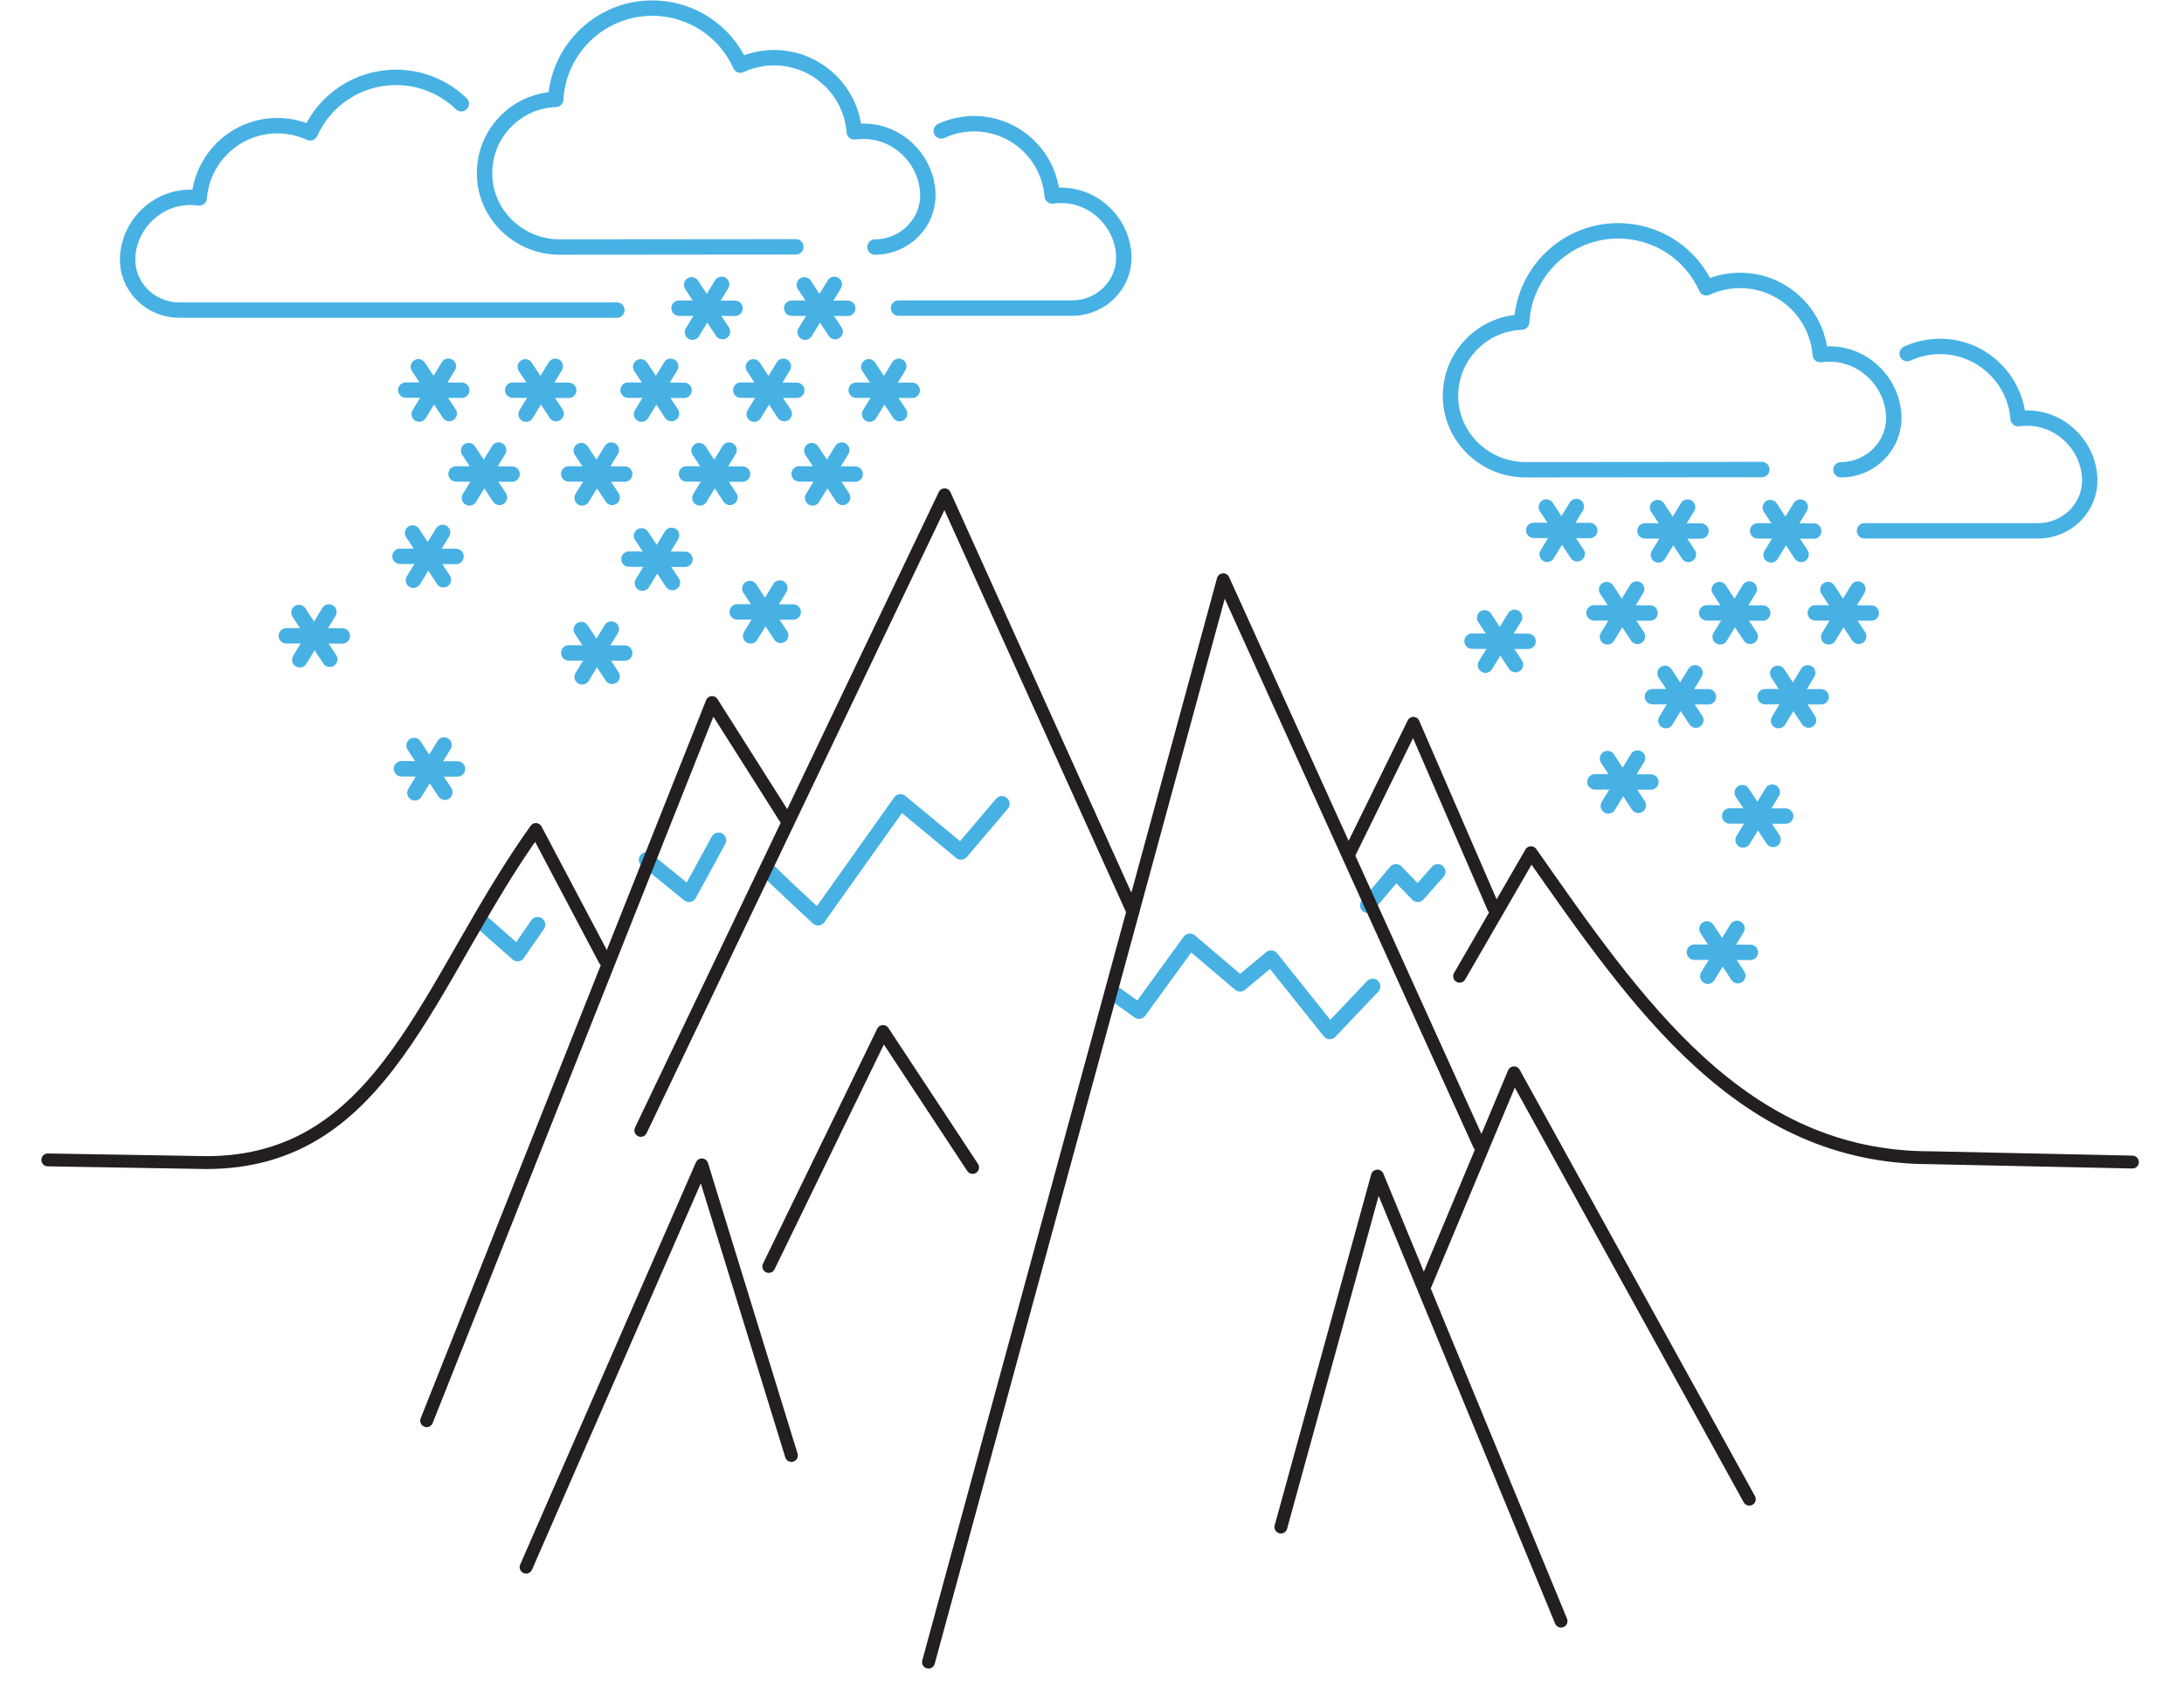 <svg xmlns:xlink="http://www.w3.org/1999/xlink" xmlns="http://www.w3.org/2000/svg" width="292px" height="225px" viewBox="0 0 283 225"><g id="Group-216" transform="translate(1.029 1.03)"><path d="M0 6.889L3.438 9.346L10.238 0L16.944 5.697L21.093 2.243L28.941 12.063L34.676 6.032" transform="translate(143.322 124.783)" id="Stroke-1" fill="none" stroke="#47B1E4" stroke-width="2.059" stroke-linecap="round" stroke-linejoin="round"></path><path d="M0 4.476L3.778 0L6.686 3.013L9.362 0" transform="translate(177.338 115.499)" id="Stroke-2" fill="none" stroke="#47B1E4" stroke-width="2.059" stroke-linecap="round" stroke-linejoin="round"></path><g id="Group-215"><path d="M0 9.028C0.34 9.543 6.795 15.496 6.795 15.496L17.81 0L25.901 6.703L31.37 0.263" transform="translate(97.055 106.146)" id="Stroke-3" fill="none" stroke="#47B1E4" stroke-width="2.059" stroke-linecap="round" stroke-linejoin="round"></path><path d="M0 2.612L5.683 7.229L9.624 0" transform="translate(80.911 111.282)" id="Stroke-5" fill="none" stroke="#47B1E4" stroke-width="2.059" stroke-linecap="round" stroke-linejoin="round"></path><path d="M0 0L4.874 4.309L7.556 0.436" transform="translate(58.793 122.126)" id="Stroke-7" fill="none" stroke="#47B1E4" stroke-width="2.059" stroke-linecap="round" stroke-linejoin="round"></path><path d="M19.334 24.686L8.629 0L0 17.567" transform="translate(174.812 95.629)" id="Stroke-9" fill="none" stroke="#231F20" stroke-width="1.682" stroke-linecap="round" stroke-linejoin="round"></path><path d="M43.29 56.99L11.83 0L0 28.258" transform="translate(185.065 142.367)" id="Stroke-11" fill="none" stroke="#231F20" stroke-width="1.721" stroke-linecap="round" stroke-linejoin="round"></path><path d="M0 53.764L23.497 0L35.474 38.837" transform="translate(64.81 154.676)" id="Stroke-13" fill="none" stroke="#231F20" stroke-width="1.721" stroke-linecap="round" stroke-linejoin="round"></path><path d="M0 31.404L15.275 0L27.251 18.166" transform="translate(97.257 136.846)" id="Stroke-15" fill="none" stroke="#231F20" stroke-width="1.721" stroke-linecap="round" stroke-linejoin="round"></path><path d="M37.459 59.487L12.904 0L0 46.913" transform="translate(165.725 156.169)" id="Stroke-17" fill="none" stroke="#231F20" stroke-width="1.721" stroke-linecap="round" stroke-linejoin="round"></path><path d="M65.787 55.714L40.615 0L0 84.954" transform="translate(80.148 65.106)" id="Stroke-19" fill="none" stroke="#231F20" stroke-width="1.721" stroke-linecap="round" stroke-linejoin="round"></path><path d="M73.652 75.541L39.409 0L0 144.673" transform="translate(118.609 76.466)" id="Stroke-21" fill="none" stroke="#231F20" stroke-width="1.721" stroke-linecap="round" stroke-linejoin="round"></path><path d="M48.141 15.752L38.158 0L0 95.99" transform="translate(51.517 92.876)" id="Stroke-23" fill="none" stroke="#231F20" stroke-width="1.721" stroke-linecap="round" stroke-linejoin="round"></path><path d="M0 6.61L3.432 0L0 6.61Z" transform="translate(102.1 94.801)" id="Fill-25" fill="#221E1F" stroke="none"></path><path d="M74.469 17.429L65.257 0C50.736 20.294 45.167 44.517 21.176 44.517L0 44.158" transform="translate(0.861 109.85)" id="Stroke-27" fill="none" stroke="#231F20" stroke-width="1.721" stroke-linecap="round" stroke-linejoin="round"></path><path d="M0 16.508L9.546 0C23.785 20.294 37.705 40.769 62.951 40.769L89.953 41.349" transform="translate(189.621 112.948)" id="Stroke-29" fill="none" stroke="#231F20" stroke-width="1.721" stroke-linecap="round" stroke-linejoin="round"></path><path d="M52.204 31.937C54.13 31.937 56.001 31.142 57.337 29.757C58.648 28.398 59.332 26.624 59.265 24.763C59.118 20.651 55.909 17.093 51.827 16.541C51.021 16.433 50.222 16.435 49.435 16.547C49.007 11.007 44.362 6.629 38.714 6.629C37.149 6.629 35.614 6.969 34.206 7.62C32.14 3.01 27.563 0 22.419 0C15.533 0 9.888 5.411 9.514 12.205C6.961 12.294 4.587 13.345 2.796 15.186C0.922 17.112 -0.069 19.654 0.004 22.345C0.076 24.937 1.168 27.36 3.08 29.167C4.971 30.953 7.447 31.937 10.051 31.937L41.624 31.909" transform="translate(59.255 0.053)" id="Stroke-31" fill="none" stroke="#47B1E4" stroke-width="2.059" stroke-linecap="round" stroke-linejoin="round"></path><path d="M5.706 0.965C7.077 0.331 8.572 0 10.097 0C15.597 0 20.121 4.263 20.538 9.659C21.304 9.549 22.082 9.547 22.867 9.653C26.843 10.191 29.968 13.656 30.111 17.66C30.177 19.473 29.51 21.2 28.233 22.524C26.932 23.873 25.11 24.647 23.234 24.647L0 24.647" transform="translate(114.608 15.504)" id="Stroke-33" fill="none" stroke="#47B1E4" stroke-width="2.059" stroke-linecap="round" stroke-linejoin="round"></path><path d="M44.614 3.522C42.349 1.342 39.273 0 35.889 0C30.88 0 26.422 2.931 24.409 7.421C23.038 6.787 21.544 6.456 20.018 6.456C14.518 6.456 9.993 10.72 9.576 16.115C8.811 16.006 8.032 16.004 7.248 16.11C3.272 16.647 0.147 20.112 0.004 24.117C-0.062 25.93 0.604 27.657 1.881 28.98C3.182 30.33 5.004 31.104 6.88 31.104L65.422 31.104" transform="translate(11.531 9.312)" id="Stroke-35" fill="none" stroke="#47B1E4" stroke-width="2.059" stroke-linecap="round" stroke-linejoin="round"></path><path d="M3.901 0L0 6.396" transform="translate(57.237 59.13)" id="Stroke-37" fill="none" stroke="#47B1E4" stroke-width="2.059" stroke-linecap="round" stroke-linejoin="round"></path><path d="M7.492 0.51L0 0.489" transform="translate(55.442 61.828)" id="Stroke-39" fill="none" stroke="#47B1E4" stroke-width="2.059" stroke-linecap="round" stroke-linejoin="round"></path><path d="M4.125 6.254L0 0" transform="translate(57.125 59.201)" id="Stroke-41" fill="none" stroke="#47B1E4" stroke-width="2.059" stroke-linecap="round" stroke-linejoin="round"></path><path d="M3.901 0L0 6.396" transform="translate(34.547 80.768)" id="Stroke-43" fill="none" stroke="#47B1E4" stroke-width="2.059" stroke-linecap="round" stroke-linejoin="round"></path><path d="M7.492 0.51L0 0.489" transform="translate(32.752 83.466)" id="Stroke-45" fill="none" stroke="#47B1E4" stroke-width="2.059" stroke-linecap="round" stroke-linejoin="round"></path><path d="M4.125 6.254L0 0" transform="translate(34.435 80.839)" id="Stroke-47" fill="none" stroke="#47B1E4" stroke-width="2.059" stroke-linecap="round" stroke-linejoin="round"></path><path d="M3.901 0L0 6.396" transform="translate(49.745 70.137)" id="Stroke-49" fill="none" stroke="#47B1E4" stroke-width="2.059" stroke-linecap="round" stroke-linejoin="round"></path><path d="M7.492 0.51L0 0.489" transform="translate(47.95 72.835)" id="Stroke-51" fill="none" stroke="#47B1E4" stroke-width="2.059" stroke-linecap="round" stroke-linejoin="round"></path><path d="M4.125 6.254L0 0" transform="translate(49.633 70.208)" id="Stroke-53" fill="none" stroke="#47B1E4" stroke-width="2.059" stroke-linecap="round" stroke-linejoin="round"></path><path d="M3.901 0L0 6.396" transform="translate(72.303 83.052)" id="Stroke-55" fill="none" stroke="#47B1E4" stroke-width="2.059" stroke-linecap="round" stroke-linejoin="round"></path><path d="M7.492 0.51L0 0.489" transform="translate(70.507 85.751)" id="Stroke-57" fill="none" stroke="#47B1E4" stroke-width="2.059" stroke-linecap="round" stroke-linejoin="round"></path><path d="M4.125 6.254L0 0" transform="translate(72.191 83.124)" id="Stroke-59" fill="none" stroke="#47B1E4" stroke-width="2.059" stroke-linecap="round" stroke-linejoin="round"></path><path d="M3.901 0L0 6.396" transform="translate(49.941 98.545)" id="Stroke-61" fill="none" stroke="#47B1E4" stroke-width="2.059" stroke-linecap="round" stroke-linejoin="round"></path><path d="M7.492 0.51L0 0.489" transform="translate(48.145 101.243)" id="Stroke-63" fill="none" stroke="#47B1E4" stroke-width="2.059" stroke-linecap="round" stroke-linejoin="round"></path><path d="M4.125 6.254L0 0" transform="translate(49.828 98.616)" id="Stroke-65" fill="none" stroke="#47B1E4" stroke-width="2.059" stroke-linecap="round" stroke-linejoin="round"></path><path d="M3.901 0L0 6.396" transform="translate(80.358 70.521)" id="Stroke-67" fill="none" stroke="#47B1E4" stroke-width="2.059" stroke-linecap="round" stroke-linejoin="round"></path><path d="M7.492 0.51L0 0.489" transform="translate(78.563 73.219)" id="Stroke-69" fill="none" stroke="#47B1E4" stroke-width="2.059" stroke-linecap="round" stroke-linejoin="round"></path><path d="M4.125 6.254L0 0" transform="translate(80.246 70.592)" id="Stroke-71" fill="none" stroke="#47B1E4" stroke-width="2.059" stroke-linecap="round" stroke-linejoin="round"></path><path d="M3.901 0L0 6.396" transform="translate(64.811 47.932)" id="Stroke-73" fill="none" stroke="#47B1E4" stroke-width="2.059" stroke-linecap="round" stroke-linejoin="round"></path><path d="M7.492 0.51L0 0.489" transform="translate(63.015 50.63)" id="Stroke-75" fill="none" stroke="#47B1E4" stroke-width="2.059" stroke-linecap="round" stroke-linejoin="round"></path><path d="M4.125 6.254L0 0" transform="translate(64.699 48.004)" id="Stroke-77" fill="none" stroke="#47B1E4" stroke-width="2.059" stroke-linecap="round" stroke-linejoin="round"></path><path d="M3.901 0L0 6.396" transform="translate(88.049 59.13)" id="Stroke-79" fill="none" stroke="#47B1E4" stroke-width="2.059" stroke-linecap="round" stroke-linejoin="round"></path><path d="M7.492 0.51L0 0.489" transform="translate(86.253 61.828)" id="Stroke-81" fill="none" stroke="#47B1E4" stroke-width="2.059" stroke-linecap="round" stroke-linejoin="round"></path><path d="M4.125 6.254L0 0" transform="translate(87.936 59.201)" id="Stroke-83" fill="none" stroke="#47B1E4" stroke-width="2.059" stroke-linecap="round" stroke-linejoin="round"></path><path d="M3.901 0L0 6.396" transform="translate(72.303 59.13)" id="Stroke-85" fill="none" stroke="#47B1E4" stroke-width="2.059" stroke-linecap="round" stroke-linejoin="round"></path><path d="M7.492 0.51L0 0.489" transform="translate(70.507 61.828)" id="Stroke-87" fill="none" stroke="#47B1E4" stroke-width="2.059" stroke-linecap="round" stroke-linejoin="round"></path><path d="M4.125 6.254L0 0" transform="translate(72.191 59.201)" id="Stroke-89" fill="none" stroke="#47B1E4" stroke-width="2.059" stroke-linecap="round" stroke-linejoin="round"></path><path d="M3.901 0L0 6.396" transform="translate(80.241 47.932)" id="Stroke-91" fill="none" stroke="#47B1E4" stroke-width="2.059" stroke-linecap="round" stroke-linejoin="round"></path><path d="M7.492 0.51L0 0.489" transform="translate(78.445 50.63)" id="Stroke-93" fill="none" stroke="#47B1E4" stroke-width="2.059" stroke-linecap="round" stroke-linejoin="round"></path><path d="M4.125 6.254L0 0" transform="translate(80.129 48.004)" id="Stroke-95" fill="none" stroke="#47B1E4" stroke-width="2.059" stroke-linecap="round" stroke-linejoin="round"></path><path d="M3.901 0L0 6.396" transform="translate(103.114 59.13)" id="Stroke-97" fill="none" stroke="#47B1E4" stroke-width="2.059" stroke-linecap="round" stroke-linejoin="round"></path><path d="M7.492 0.51L0 0.489" transform="translate(101.318 61.828)" id="Stroke-99" fill="none" stroke="#47B1E4" stroke-width="2.059" stroke-linecap="round" stroke-linejoin="round"></path><path d="M4.125 6.254L0 0" transform="translate(103.002 59.201)" id="Stroke-101" fill="none" stroke="#47B1E4" stroke-width="2.059" stroke-linecap="round" stroke-linejoin="round"></path><path d="M3.901 0L0 6.396" transform="translate(95.307 47.932)" id="Stroke-103" fill="none" stroke="#47B1E4" stroke-width="2.059" stroke-linecap="round" stroke-linejoin="round"></path><path d="M7.492 0.51L0 0.489" transform="translate(93.511 50.63)" id="Stroke-105" fill="none" stroke="#47B1E4" stroke-width="2.059" stroke-linecap="round" stroke-linejoin="round"></path><path d="M4.125 6.254L0 0" transform="translate(95.195 48.004)" id="Stroke-107" fill="none" stroke="#47B1E4" stroke-width="2.059" stroke-linecap="round" stroke-linejoin="round"></path><path d="M3.901 0L0 6.396" transform="translate(87.052 36.974)" id="Stroke-109" fill="none" stroke="#47B1E4" stroke-width="2.059" stroke-linecap="round" stroke-linejoin="round"></path><path d="M7.492 0.51L0 0.489" transform="translate(85.257 39.672)" id="Stroke-111" fill="none" stroke="#47B1E4" stroke-width="2.059" stroke-linecap="round" stroke-linejoin="round"></path><path d="M4.125 6.254L0 0" transform="translate(86.941 37.045)" id="Stroke-113" fill="none" stroke="#47B1E4" stroke-width="2.059" stroke-linecap="round" stroke-linejoin="round"></path><path d="M3.901 0L0 6.396" transform="translate(102.118 36.974)" id="Stroke-115" fill="none" stroke="#47B1E4" stroke-width="2.059" stroke-linecap="round" stroke-linejoin="round"></path><path d="M7.492 0.51L0 0.489" transform="translate(100.323 39.672)" id="Stroke-117" fill="none" stroke="#47B1E4" stroke-width="2.059" stroke-linecap="round" stroke-linejoin="round"></path><path d="M4.125 6.254L0 0" transform="translate(102.006 37.045)" id="Stroke-119" fill="none" stroke="#47B1E4" stroke-width="2.059" stroke-linecap="round" stroke-linejoin="round"></path><path d="M3.901 0L0 6.396" transform="translate(94.833 77.57)" id="Stroke-121" fill="none" stroke="#47B1E4" stroke-width="2.059" stroke-linecap="round" stroke-linejoin="round"></path><path d="M7.492 0.51L0 0.489" transform="translate(93.037 80.268)" id="Stroke-123" fill="none" stroke="#47B1E4" stroke-width="2.059" stroke-linecap="round" stroke-linejoin="round"></path><path d="M4.125 6.254L0 0" transform="translate(94.721 77.641)" id="Stroke-125" fill="none" stroke="#47B1E4" stroke-width="2.059" stroke-linecap="round" stroke-linejoin="round"></path><path d="M52.204 31.937C54.13 31.937 56.001 31.143 57.337 29.757C58.648 28.398 59.332 26.625 59.265 24.763C59.118 20.651 55.909 17.093 51.827 16.542C51.021 16.433 50.222 16.435 49.435 16.547C49.008 11.007 44.363 6.629 38.715 6.629C37.149 6.629 35.614 6.969 34.206 7.621C32.141 3.01 27.563 0 22.419 0C15.533 0 9.888 5.411 9.514 12.205C6.961 12.294 4.587 13.345 2.796 15.187C0.922 17.112 -0.069 19.655 0.004 22.345C0.076 24.937 1.168 27.36 3.08 29.167C4.971 30.953 7.447 31.937 10.051 31.937L41.624 31.909" transform="translate(188.402 29.823)" id="Stroke-127" fill="none" stroke="#47B1E4" stroke-width="2.059" stroke-linecap="round" stroke-linejoin="round"></path><path d="M5.706 0.965C7.076 0.331 8.571 0 10.096 0C15.597 0 20.121 4.263 20.538 9.659C21.303 9.549 22.082 9.548 22.866 9.653C26.842 10.191 29.967 13.656 30.11 17.66C30.176 19.473 29.51 21.201 28.233 22.524C26.932 23.874 25.11 24.648 23.234 24.648L0 24.648" transform="translate(243.756 45.273)" id="Stroke-129" fill="none" stroke="#47B1E4" stroke-width="2.059" stroke-linecap="round" stroke-linejoin="round"></path><path d="M3.901 0L0 6.396" transform="translate(209.505 100.29)" id="Stroke-131" fill="none" stroke="#47B1E4" stroke-width="2.059" stroke-linecap="round" stroke-linejoin="round"></path><path d="M7.492 0.51L0 0.489" transform="translate(207.709 102.988)" id="Stroke-133" fill="none" stroke="#47B1E4" stroke-width="2.059" stroke-linecap="round" stroke-linejoin="round"></path><path d="M4.125 6.254L0 0" transform="translate(209.393 100.362)" id="Stroke-135" fill="none" stroke="#47B1E4" stroke-width="2.059" stroke-linecap="round" stroke-linejoin="round"></path><path d="M3.901 0L0 6.396" transform="translate(217.196 88.9)" id="Stroke-137" fill="none" stroke="#47B1E4" stroke-width="2.059" stroke-linecap="round" stroke-linejoin="round"></path><path d="M7.492 0.51L0 0.489" transform="translate(215.4 91.598)" id="Stroke-139" fill="none" stroke="#47B1E4" stroke-width="2.059" stroke-linecap="round" stroke-linejoin="round"></path><path d="M4.125 6.254L0 0" transform="translate(217.084 88.971)" id="Stroke-141" fill="none" stroke="#47B1E4" stroke-width="2.059" stroke-linecap="round" stroke-linejoin="round"></path><path d="M3.901 0L0 6.396" transform="translate(209.388 77.702)" id="Stroke-143" fill="none" stroke="#47B1E4" stroke-width="2.059" stroke-linecap="round" stroke-linejoin="round"></path><path d="M7.492 0.51L0 0.489" transform="translate(207.593 80.4)" id="Stroke-145" fill="none" stroke="#47B1E4" stroke-width="2.059" stroke-linecap="round" stroke-linejoin="round"></path><path d="M4.125 6.254L0 0" transform="translate(209.276 77.774)" id="Stroke-147" fill="none" stroke="#47B1E4" stroke-width="2.059" stroke-linecap="round" stroke-linejoin="round"></path><path d="M3.901 0L0 6.396" transform="translate(201.326 66.673)" id="Stroke-149" fill="none" stroke="#47B1E4" stroke-width="2.059" stroke-linecap="round" stroke-linejoin="round"></path><path d="M7.492 0.51L0 0.489" transform="translate(199.53 69.371)" id="Stroke-151" fill="none" stroke="#47B1E4" stroke-width="2.059" stroke-linecap="round" stroke-linejoin="round"></path><path d="M4.125 6.254L0 0" transform="translate(201.214 66.744)" id="Stroke-153" fill="none" stroke="#47B1E4" stroke-width="2.059" stroke-linecap="round" stroke-linejoin="round"></path><path d="M3.901 0L0 6.396" transform="translate(193.078 81.484)" id="Stroke-155" fill="none" stroke="#47B1E4" stroke-width="2.059" stroke-linecap="round" stroke-linejoin="round"></path><path d="M7.492 0.51L0 0.489" transform="translate(191.283 84.182)" id="Stroke-157" fill="none" stroke="#47B1E4" stroke-width="2.059" stroke-linecap="round" stroke-linejoin="round"></path><path d="M4.125 6.254L0 0" transform="translate(192.966 81.555)" id="Stroke-159" fill="none" stroke="#47B1E4" stroke-width="2.059" stroke-linecap="round" stroke-linejoin="round"></path><path d="M3.901 0L0 6.396" transform="translate(232.262 88.9)" id="Stroke-161" fill="none" stroke="#47B1E4" stroke-width="2.059" stroke-linecap="round" stroke-linejoin="round"></path><path d="M7.492 0.51L0 0.489" transform="translate(230.466 91.598)" id="Stroke-163" fill="none" stroke="#47B1E4" stroke-width="2.059" stroke-linecap="round" stroke-linejoin="round"></path><path d="M4.125 6.254L0 0" transform="translate(232.149 88.971)" id="Stroke-165" fill="none" stroke="#47B1E4" stroke-width="2.059" stroke-linecap="round" stroke-linejoin="round"></path><path d="M3.901 0L0 6.396" transform="translate(224.454 77.702)" id="Stroke-167" fill="none" stroke="#47B1E4" stroke-width="2.059" stroke-linecap="round" stroke-linejoin="round"></path><path d="M7.492 0.51L0 0.489" transform="translate(222.658 80.4)" id="Stroke-169" fill="none" stroke="#47B1E4" stroke-width="2.059" stroke-linecap="round" stroke-linejoin="round"></path><path d="M4.125 6.254L0 0" transform="translate(224.342 77.774)" id="Stroke-171" fill="none" stroke="#47B1E4" stroke-width="2.059" stroke-linecap="round" stroke-linejoin="round"></path><path d="M3.901 0L0 6.396" transform="translate(238.965 77.702)" id="Stroke-173" fill="none" stroke="#47B1E4" stroke-width="2.059" stroke-linecap="round" stroke-linejoin="round"></path><path d="M7.492 0.51L0 0.489" transform="translate(237.169 80.4)" id="Stroke-175" fill="none" stroke="#47B1E4" stroke-width="2.059" stroke-linecap="round" stroke-linejoin="round"></path><path d="M4.125 6.254L0 0" transform="translate(238.853 77.774)" id="Stroke-177" fill="none" stroke="#47B1E4" stroke-width="2.059" stroke-linecap="round" stroke-linejoin="round"></path><path d="M3.901 0L0 6.396" transform="translate(216.2 66.744)" id="Stroke-179" fill="none" stroke="#47B1E4" stroke-width="2.059" stroke-linecap="round" stroke-linejoin="round"></path><path d="M7.492 0.51L0 0.489" transform="translate(214.404 69.442)" id="Stroke-181" fill="none" stroke="#47B1E4" stroke-width="2.059" stroke-linecap="round" stroke-linejoin="round"></path><path d="M4.125 6.254L0 0" transform="translate(216.088 66.815)" id="Stroke-183" fill="none" stroke="#47B1E4" stroke-width="2.059" stroke-linecap="round" stroke-linejoin="round"></path><path d="M3.901 0L0 6.396" transform="translate(231.265 66.744)" id="Stroke-185" fill="none" stroke="#47B1E4" stroke-width="2.059" stroke-linecap="round" stroke-linejoin="round"></path><path d="M7.492 0.51L0 0.489" transform="translate(229.47 69.442)" id="Stroke-187" fill="none" stroke="#47B1E4" stroke-width="2.059" stroke-linecap="round" stroke-linejoin="round"></path><path d="M4.125 6.254L0 0" transform="translate(231.154 66.815)" id="Stroke-189" fill="none" stroke="#47B1E4" stroke-width="2.059" stroke-linecap="round" stroke-linejoin="round"></path><path d="M3.901 0L0 6.396" transform="translate(227.519 104.847)" id="Stroke-191" fill="none" stroke="#47B1E4" stroke-width="2.059" stroke-linecap="round" stroke-linejoin="round"></path><path d="M7.492 0.51L0 0.489" transform="translate(225.724 107.545)" id="Stroke-193" fill="none" stroke="#47B1E4" stroke-width="2.059" stroke-linecap="round" stroke-linejoin="round"></path><path d="M4.125 6.254L0 0" transform="translate(227.408 104.919)" id="Stroke-195" fill="none" stroke="#47B1E4" stroke-width="2.059" stroke-linecap="round" stroke-linejoin="round"></path><path d="M3.901 0L0 6.396" transform="translate(222.803 123.06)" id="Stroke-197" fill="none" stroke="#47B1E4" stroke-width="2.059" stroke-linecap="round" stroke-linejoin="round"></path><path d="M7.492 0.51L0 0.489" transform="translate(221.007 125.758)" id="Stroke-199" fill="none" stroke="#47B1E4" stroke-width="2.059" stroke-linecap="round" stroke-linejoin="round"></path><path d="M4.125 6.254L0 0" transform="translate(222.691 123.132)" id="Stroke-201" fill="none" stroke="#47B1E4" stroke-width="2.059" stroke-linecap="round" stroke-linejoin="round"></path><path d="M3.901 0L0 6.396" transform="translate(50.518 47.922)" id="Stroke-203" fill="none" stroke="#47B1E4" stroke-width="2.059" stroke-linecap="round" stroke-linejoin="round"></path><path d="M7.492 0.51L0 0.489" transform="translate(48.722 50.62)" id="Stroke-205" fill="none" stroke="#47B1E4" stroke-width="2.059" stroke-linecap="round" stroke-linejoin="round"></path><path d="M4.125 6.254L0 0" transform="translate(50.406 47.993)" id="Stroke-207" fill="none" stroke="#47B1E4" stroke-width="2.059" stroke-linecap="round" stroke-linejoin="round"></path><path d="M3.901 0L0 6.396" transform="translate(110.737 47.932)" id="Stroke-209" fill="none" stroke="#47B1E4" stroke-width="2.059" stroke-linecap="round" stroke-linejoin="round"></path><path d="M7.492 0.51L0 0.489" transform="translate(108.942 50.63)" id="Stroke-211" fill="none" stroke="#47B1E4" stroke-width="2.059" stroke-linecap="round" stroke-linejoin="round"></path><path d="M4.125 6.254L0 0" transform="translate(110.625 48.004)" id="Stroke-213" fill="none" stroke="#47B1E4" stroke-width="2.059" stroke-linecap="round" stroke-linejoin="round"></path></g></g></svg>